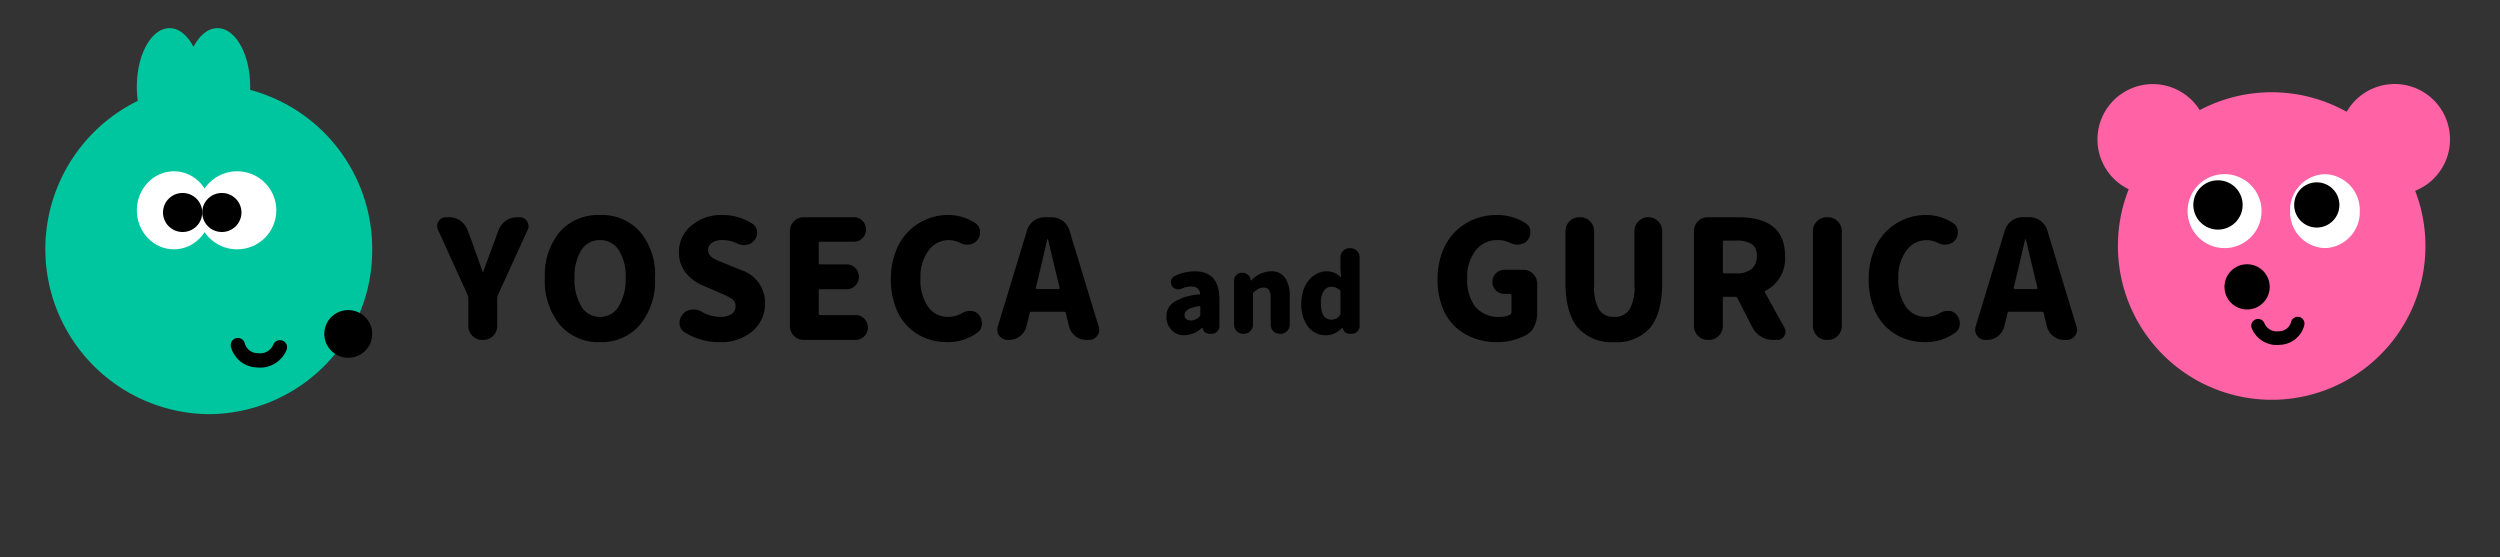 <svg id="Service_logo" xmlns="http://www.w3.org/2000/svg" width="350" height="78" viewBox="0 0 350 78">
  <rect x="0" y="0" width="350" height="78" fill="#333333" stroke="none"/>
  <rect id="長方形_5168" data-name="長方形 5168" width="350" height="78" fill="none"/>
  <g id="グループ_6531" data-name="グループ 6531" transform="translate(293.609 11.648)">
    <g id="グループ_6532" data-name="グループ 6532" transform="translate(0 0.122)">
      <path id="パス_23612" data-name="パス 23612" d="M2.9,22.66A21.447,21.447,0,0,1,4.41,14.726,7.747,7.747,0,1,1,14.35,3.642a21.567,21.567,0,0,1,20.575.237,7.75,7.75,0,1,1,9.592,11.06A21.527,21.527,0,1,1,2.9,22.66" transform="translate(0 0)" fill="#ff62a5"/>
      <path id="パス_23613" data-name="パス 23613" d="M4.879,0A5.035,5.035,0,0,1,9.757,5.178a5.035,5.035,0,0,1-4.879,5.178A5.035,5.035,0,0,1,0,5.178,5.035,5.035,0,0,1,4.879,0" transform="translate(27.004 12.609)" fill="#fff"/>
      <path id="パス_23614" data-name="パス 23614" d="M5.166,0A5.178,5.178,0,1,1,0,5.178,5.173,5.173,0,0,1,5.166,0" transform="translate(12.654 12.609)" fill="#fff"/>
      <path id="パス_23615" data-name="パス 23615" d="M3.444,0A3.451,3.451,0,1,1,0,3.451,3.448,3.448,0,0,1,3.444,0" transform="translate(13.459 13.473)"/>
      <path id="パス_23616" data-name="パス 23616" d="M3.157,0A3.164,3.164,0,1,1,0,3.164,3.161,3.161,0,0,1,3.157,0" transform="translate(27.578 13.76)"/>
      <path id="パス_23617" data-name="パス 23617" d="M3.157,0A3.164,3.164,0,1,1,0,3.164,3.161,3.161,0,0,1,3.157,0" transform="translate(17.82 25.228)"/>
      <path id="パス_23618" data-name="パス 23618" d="M3.56,3.951A3.779,3.779,0,0,1,.073,1.62.953.953,0,0,1,1.834.89,1.871,1.871,0,0,0,3.818,2.027l.112-.009A1.734,1.734,0,0,0,5.573.718a.953.953,0,0,1,1.847.472A3.646,3.646,0,0,1,4.025,3.922a3.819,3.819,0,0,1-.465.029" transform="translate(21.57 32.582)"/>
    </g>
  </g>
  <g id="グループ_6533" data-name="グループ 6533" transform="translate(6.342 3.939)">
    <path id="合体_94" data-name="合体 94" d="M0,23.076A23.052,23.052,0,0,0,17.093,45.4q-.007.219-.007.442c0,4.527,2.048,8.2,4.578,8.2,1.326,0,2.521-1.011,3.356-2.627.836,1.616,2.03,2.627,3.356,2.627,2.528,0,4.577-3.672,4.577-8.2a14.632,14.632,0,0,0-.133-1.978A23.111,23.111,0,0,0,22.883,0,22.98,22.98,0,0,0,0,23.076Z" transform="translate(45.769 54.045) rotate(180)" fill="#00c6a0"/>
    <ellipse id="楕円形_684" data-name="楕円形 684" cx="5.187" cy="5.465" rx="5.187" ry="5.465" transform="translate(12.816 20.039)" fill="#fff"/>
    <ellipse id="楕円形_685" data-name="楕円形 685" cx="5.492" cy="5.465" rx="5.492" ry="5.465" transform="translate(21.36 20.039)" fill="#fff"/>
    <ellipse id="楕円形_686" data-name="楕円形 686" cx="2.746" cy="2.733" rx="2.746" ry="2.733" transform="translate(21.971 23.076)"/>
    <ellipse id="楕円形_687" data-name="楕円形 687" cx="2.746" cy="2.733" rx="2.746" ry="2.733" transform="translate(16.478 23.076)"/>
    <ellipse id="楕円形_688" data-name="楕円形 688" cx="3.356" cy="3.34" rx="3.356" ry="3.34" transform="translate(39.058 39.47)"/>
    <path id="パス_23619" data-name="パス 23619" d="M-5507.475-21971.295a3,3,0,0,1-3.185,1.82,2.848,2.848,0,0,1-2.706-2.129" transform="translate(5540.324 22015.975)" fill="none" stroke="#000" stroke-linecap="round" stroke-width="2"/>
  </g>
  <path id="パス_47983" data-name="パス 47983" d="M6.567,7.632A1.83,1.83,0,0,1,5.21,7.057a1.909,1.909,0,0,1-.563-1.386V1.8a1.061,1.061,0,0,0-.088-.428L.412-7.756A1.22,1.22,0,0,1,.279-8.3a1.21,1.21,0,0,1,.2-.653,1.17,1.17,0,0,1,1.037-.586h.463a2.624,2.624,0,0,1,1.566.507A2.815,2.815,0,0,1,4.559-7.689l.728,1.96q.176.518,1.346,3.785,0,.045.055.045t.055-.045q.154-.428,1.39-3.785l.728-1.96A2.815,2.815,0,0,1,9.876-9.029a2.658,2.658,0,0,1,1.588-.507h.375a1.17,1.17,0,0,1,1.037.586,1.21,1.21,0,0,1,.2.653,1.22,1.22,0,0,1-.132.541L8.773,1.368a1.061,1.061,0,0,0-.088.428V5.672a1.909,1.909,0,0,1-.563,1.386,1.83,1.83,0,0,1-1.357.575Zm8.8-8.674A9.314,9.314,0,0,1,17.47-7.52a7.185,7.185,0,0,1,5.6-2.332,7.185,7.185,0,0,1,5.6,2.332,9.314,9.314,0,0,1,2.107,6.477,9.621,9.621,0,0,1-2.118,6.579,7.082,7.082,0,0,1-5.593,2.411,7.082,7.082,0,0,1-5.593-2.411A9.621,9.621,0,0,1,15.364-1.042Zm11.3,0a6.826,6.826,0,0,0-.96-3.886,3.015,3.015,0,0,0-2.625-1.408A2.988,2.988,0,0,0,20.46-4.929a6.888,6.888,0,0,0-.949,3.886,7.272,7.272,0,0,0,.949,3.988A2.961,2.961,0,0,0,23.074,4.41,2.982,2.982,0,0,0,25.7,2.934,7.216,7.216,0,0,0,26.659-1.042ZM39.78,7.947a9.147,9.147,0,0,1-4.854-1.374,1.477,1.477,0,0,1-.706-1.149v-.2a1.726,1.726,0,0,1,.419-1.149A1.756,1.756,0,0,1,35.853,3.4a2.137,2.137,0,0,1,.309-.023,2.169,2.169,0,0,1,1.1.293,5.466,5.466,0,0,0,2.6.743A2.8,2.8,0,0,0,41.5,4.016,1.29,1.29,0,0,0,42.052,2.9a1.127,1.127,0,0,0-.463-.969A9.125,9.125,0,0,0,39.979,1.1q-.2-.09-.287-.135L37.53.039a6.038,6.038,0,0,1-2.438-1.791,4.481,4.481,0,0,1-.96-2.918,4.7,4.7,0,0,1,1.721-3.684,6.412,6.412,0,0,1,4.368-1.5,7.613,7.613,0,0,1,4.214,1.239,1.348,1.348,0,0,1,.618,1.059.756.756,0,0,1,.022.18,1.635,1.635,0,0,1-.4,1.081,1.561,1.561,0,0,1-1.081.608,1.422,1.422,0,0,1-.353.045,2.056,2.056,0,0,1-.949-.225,4.671,4.671,0,0,0-2.074-.473,2.485,2.485,0,0,0-1.478.383,1.235,1.235,0,0,0-.529,1.059.965.965,0,0,0,.121.484,1.787,1.787,0,0,0,.276.372,2.153,2.153,0,0,0,.518.349,6.774,6.774,0,0,0,.618.293q.254.1.783.327a1.437,1.437,0,0,1,.243.09l2.1.856a4.771,4.771,0,0,1,3.309,4.709,4.933,4.933,0,0,1-1.732,3.8A6.7,6.7,0,0,1,39.78,7.947Zm11.8-.315a1.83,1.83,0,0,1-1.357-.575,1.909,1.909,0,0,1-.563-1.386V-7.576a1.909,1.909,0,0,1,.563-1.386,1.83,1.83,0,0,1,1.357-.575h7.082a1.561,1.561,0,0,1,1.169.507,1.683,1.683,0,0,1,.485,1.205,1.683,1.683,0,0,1-.485,1.205,1.561,1.561,0,0,1-1.169.507H53.916a.2.2,0,0,0-.221.225V-3.16a.2.2,0,0,0,.221.225h3.728a1.6,1.6,0,0,1,1.18.507,1.69,1.69,0,0,1,.5,1.228,1.69,1.69,0,0,1-.5,1.228,1.6,1.6,0,0,1-1.18.507H53.916a.2.2,0,0,0-.221.225V3.937a.2.2,0,0,0,.221.225h4.964a1.621,1.621,0,0,1,1.2.507,1.69,1.69,0,0,1,.5,1.228,1.69,1.69,0,0,1-.5,1.228,1.621,1.621,0,0,1-1.2.507Zm20.114.315a8.141,8.141,0,0,1-3.045-.563,7.448,7.448,0,0,1-2.5-1.645,7.51,7.51,0,0,1-1.721-2.782,10.953,10.953,0,0,1-.629-3.819,10.668,10.668,0,0,1,.651-3.8,8.01,8.01,0,0,1,1.765-2.85,7.853,7.853,0,0,1,2.559-1.735,7.8,7.8,0,0,1,3.056-.608A6.863,6.863,0,0,1,75.64-8.7a1.432,1.432,0,0,1,.64,1.127v.158a1.7,1.7,0,0,1-.419,1.127,1.612,1.612,0,0,1-1.125.563,1.214,1.214,0,0,1-.243.023,2.14,2.14,0,0,1-1.059-.27,3.435,3.435,0,0,0-1.544-.36,3.446,3.446,0,0,0-2.813,1.453A6.14,6.14,0,0,0,67.941-1a6.618,6.618,0,0,0,1.048,3.977A3.353,3.353,0,0,0,71.846,4.41a3.882,3.882,0,0,0,1.919-.518,2.013,2.013,0,0,1,1.081-.315h.177a1.441,1.441,0,0,1,1.081.541,1.818,1.818,0,0,1,.441,1.217,1.489,1.489,0,0,1-.574,1.239A6.932,6.932,0,0,1,71.691,7.947ZM84.106.287a.193.193,0,0,0,.022.158.148.148,0,0,0,.132.068h3a.148.148,0,0,0,.132-.068.193.193,0,0,0,.022-.158L87.106-.952q-.221-.9-.662-2.782T85.8-6.427a.071.071,0,0,0-.066-.045.039.039,0,0,0-.044.045q-.882,3.83-1.28,5.475Zm7.038,7.345A2.368,2.368,0,0,1,89.622,7.1a2.528,2.528,0,0,1-.882-1.363L88.3,3.914a.247.247,0,0,0-.265-.225H83.488a.247.247,0,0,0-.265.225l-.441,1.825A2.528,2.528,0,0,1,81.9,7.1a2.368,2.368,0,0,1-1.522.529h-.265a1.372,1.372,0,0,1-1.147-.586,1.436,1.436,0,0,1-.265-.834,1.592,1.592,0,0,1,.066-.451L82.848-7.666a2.523,2.523,0,0,1,.938-1.352,2.539,2.539,0,0,1,1.555-.518h.993a2.507,2.507,0,0,1,1.533.518,2.523,2.523,0,0,1,.938,1.352L92.887,5.762a1.228,1.228,0,0,1,.088.451,1.362,1.362,0,0,1-.287.834,1.336,1.336,0,0,1-1.147.586Zm57.529.315a9.308,9.308,0,0,1-3.276-.563,7.691,7.691,0,0,1-2.647-1.645,7.343,7.343,0,0,1-1.776-2.771,10.758,10.758,0,0,1-.64-3.83A10.484,10.484,0,0,1,141-4.67a7.985,7.985,0,0,1,1.8-2.839,7.976,7.976,0,0,1,2.625-1.735,8.348,8.348,0,0,1,3.188-.608,7.345,7.345,0,0,1,4.081,1.172,1.368,1.368,0,0,1,.64,1.1v.158a1.7,1.7,0,0,1-.419,1.127,1.612,1.612,0,0,1-1.125.563,1.575,1.575,0,0,1-.265.023,2.384,2.384,0,0,1-1.059-.248,3.819,3.819,0,0,0-1.721-.383,3.788,3.788,0,0,0-3.078,1.442,5.971,5.971,0,0,0-1.18,3.9,6.172,6.172,0,0,0,1.147,4.01,4.221,4.221,0,0,0,3.464,1.4,2.978,2.978,0,0,0,1.412-.315.4.4,0,0,0,.176-.36V1.414a.2.2,0,0,0-.221-.225h-.794A1.6,1.6,0,0,1,148.5.7a1.608,1.608,0,0,1-.485-1.183,1.645,1.645,0,0,1,.485-1.194,1.577,1.577,0,0,1,1.169-.5h2.692a1.83,1.83,0,0,1,1.357.575,1.909,1.909,0,0,1,.563,1.386v4.1a4.262,4.262,0,0,1-.4,1.836,2.624,2.624,0,0,1-1.169,1.25A8.668,8.668,0,0,1,148.673,7.947Zm16.386,0a6.27,6.27,0,0,1-5.107-2.05q-1.71-2.05-1.71-6.331V-7.576a1.909,1.909,0,0,1,.563-1.386,1.83,1.83,0,0,1,1.357-.575h.176a1.83,1.83,0,0,1,1.357.575,1.909,1.909,0,0,1,.563,1.386v7.57a6.326,6.326,0,0,0,.684,3.4,2.376,2.376,0,0,0,2.118,1.014,2.423,2.423,0,0,0,2.14-1.025A6.17,6.17,0,0,0,167.9-.006v-7.57a1.909,1.909,0,0,1,.563-1.386,1.83,1.83,0,0,1,1.357-.575h.044a1.83,1.83,0,0,1,1.357.575,1.909,1.909,0,0,1,.563,1.386V-.434q0,4.3-1.666,6.342A6.155,6.155,0,0,1,165.059,7.947ZM180.5-6.269a.2.2,0,0,0-.221.225V-1.9a.2.2,0,0,0,.221.225h1.588a3.347,3.347,0,0,0,2.2-.62,2.26,2.26,0,0,0,.739-1.836,1.851,1.851,0,0,0-.717-1.656,4.019,4.019,0,0,0-2.217-.484ZM188.9,5.92a1.208,1.208,0,0,1,.154.563,1.127,1.127,0,0,1-.176.586,1.013,1.013,0,0,1-.949.563h-.684a3.057,3.057,0,0,1-1.644-.473,3.266,3.266,0,0,1-1.18-1.262l-2.1-4.1a.355.355,0,0,0-.331-.2h-1.5a.2.2,0,0,0-.221.225V5.672a1.909,1.909,0,0,1-.563,1.386,1.83,1.83,0,0,1-1.357.575h-.2a1.83,1.83,0,0,1-1.357-.575,1.909,1.909,0,0,1-.563-1.386V-7.576a1.909,1.909,0,0,1,.563-1.386,1.83,1.83,0,0,1,1.357-.575h4.258q6.574,0,6.574,5.407A5.037,5.037,0,0,1,186.276.738a.2.2,0,0,0-.088.293Zm5.906,1.712a1.83,1.83,0,0,1-1.357-.575,1.909,1.909,0,0,1-.563-1.386V-7.576a1.909,1.909,0,0,1,.563-1.386,1.83,1.83,0,0,1,1.357-.575h.2a1.83,1.83,0,0,1,1.357.575,1.909,1.909,0,0,1,.563,1.386V5.672a1.909,1.909,0,0,1-.563,1.386,1.83,1.83,0,0,1-1.357.575Zm13.783.315a8.141,8.141,0,0,1-3.045-.563,7.448,7.448,0,0,1-2.5-1.645,7.511,7.511,0,0,1-1.721-2.782,10.953,10.953,0,0,1-.629-3.819,10.668,10.668,0,0,1,.651-3.8,8.011,8.011,0,0,1,1.765-2.85,7.853,7.853,0,0,1,2.559-1.735,7.8,7.8,0,0,1,3.056-.608A6.863,6.863,0,0,1,212.539-8.7a1.432,1.432,0,0,1,.64,1.127v.158a1.7,1.7,0,0,1-.419,1.127,1.612,1.612,0,0,1-1.125.563,1.214,1.214,0,0,1-.243.023,2.14,2.14,0,0,1-1.059-.27,3.435,3.435,0,0,0-1.544-.36,3.446,3.446,0,0,0-2.813,1.453A6.141,6.141,0,0,0,204.84-1a6.619,6.619,0,0,0,1.048,3.977,3.353,3.353,0,0,0,2.857,1.431,3.882,3.882,0,0,0,1.919-.518,2.013,2.013,0,0,1,1.081-.315h.176A1.441,1.441,0,0,1,213,4.117a1.818,1.818,0,0,1,.441,1.217,1.489,1.489,0,0,1-.574,1.239A6.933,6.933,0,0,1,208.59,7.947ZM221.005.287a.193.193,0,0,0,.022.158.148.148,0,0,0,.132.068h3a.148.148,0,0,0,.132-.068.193.193,0,0,0,.022-.158l-.309-1.239q-.221-.9-.662-2.782t-.64-2.692a.071.071,0,0,0-.066-.045.039.039,0,0,0-.044.045q-.882,3.83-1.28,5.475Zm7.038,7.345a2.368,2.368,0,0,1-1.522-.529,2.528,2.528,0,0,1-.882-1.363L225.2,3.914a.247.247,0,0,0-.265-.225h-4.545a.247.247,0,0,0-.265.225l-.441,1.825A2.527,2.527,0,0,1,218.8,7.1a2.368,2.368,0,0,1-1.522.529h-.265a1.372,1.372,0,0,1-1.147-.586,1.436,1.436,0,0,1-.265-.834,1.592,1.592,0,0,1,.066-.451l4.081-13.428a2.523,2.523,0,0,1,.938-1.352,2.539,2.539,0,0,1,1.555-.518h.993a2.507,2.507,0,0,1,1.533.518,2.523,2.523,0,0,1,.938,1.352l4.081,13.428a1.228,1.228,0,0,1,.088.451,1.362,1.362,0,0,1-.287.834,1.336,1.336,0,0,1-1.147.586Z" transform="translate(60.923 39.952)"/>
  <path id="パス_47986" data-name="パス 47986" d="M-11.162.205A2.394,2.394,0,0,1-13-.542a2.606,2.606,0,0,1-.7-1.846,2.4,2.4,0,0,1,1.1-2.087A7.99,7.99,0,0,1-9.1-5.508q.146-.015.117-.161-.146-.952-1.26-.952a3.508,3.508,0,0,0-1.348.308,1.031,1.031,0,0,1-.439.1,1.065,1.065,0,0,1-.337-.059.944.944,0,0,1-.586-.469,1.069,1.069,0,0,1-.117-.483,1.015,1.015,0,0,1,.044-.293.885.885,0,0,1,.483-.571,6.613,6.613,0,0,1,2.8-.659q3.457,0,3.457,3.9v3.765a1.034,1.034,0,0,1-.322.769A1.053,1.053,0,0,1-7.368,0h-.308a.961.961,0,0,1-.608-.212.928.928,0,0,1-.344-.549L-8.643-.82A.047.047,0,0,0-8.687-.85a.06.06,0,0,0-.044.015A3.679,3.679,0,0,1-11.162.205Zm.923-2.065a1.682,1.682,0,0,0,1.187-.571.339.339,0,0,0,.1-.249V-3.75a.141.141,0,0,0-.044-.1.158.158,0,0,0-.088-.029H-9.1q-2.065.308-2.065,1.289a.646.646,0,0,0,.242.549A1.108,1.108,0,0,0-10.239-1.86ZM-2.959,0a1.228,1.228,0,0,1-.9-.374,1.228,1.228,0,0,1-.374-.9V-7.441a1.071,1.071,0,0,1,.315-.776,1.034,1.034,0,0,1,.769-.322h.117a1.1,1.1,0,0,1,.74.271,1.145,1.145,0,0,1,.388.7l.015.073q0,.029.037.029A.071.071,0,0,0-1.8-7.485a3.861,3.861,0,0,1,2.71-1.26,2.3,2.3,0,0,1,2,.908A4.343,4.343,0,0,1,3.56-5.273v4a1.228,1.228,0,0,1-.374.9,1.228,1.228,0,0,1-.9.374H2.168a1.228,1.228,0,0,1-.9-.374,1.228,1.228,0,0,1-.374-.9V-4.951A2.145,2.145,0,0,0,.659-6.13.87.87,0,0,0-.1-6.46a1.506,1.506,0,0,0-.7.154,3.223,3.223,0,0,0-.681.505.339.339,0,0,0-.1.249v4.277a1.228,1.228,0,0,1-.374.9,1.228,1.228,0,0,1-.9.374ZM8.687.205A3.088,3.088,0,0,1,6.13-.989a5.142,5.142,0,0,1-.945-3.274,5.676,5.676,0,0,1,.3-1.875,4.14,4.14,0,0,1,.8-1.421A3.77,3.77,0,0,1,7.412-8.43a2.881,2.881,0,0,1,1.3-.315,2.662,2.662,0,0,1,1.069.2,3.136,3.136,0,0,1,.879.593.062.062,0,0,0,.059,0,.059.059,0,0,0,.029-.059l-.088-1.128v-1.567a1.228,1.228,0,0,1,.374-.9,1.228,1.228,0,0,1,.9-.374h.132a1.228,1.228,0,0,1,.9.374,1.228,1.228,0,0,1,.374.9v9.624a1.046,1.046,0,0,1-.315.769A1.046,1.046,0,0,1,12.261,0h-.322a.952.952,0,0,1-.6-.205A.909.909,0,0,1,11-.747l-.015-.044a.047.047,0,0,0-.044-.029.06.06,0,0,0-.044.015,3.649,3.649,0,0,1-1.055.74A2.741,2.741,0,0,1,8.687.205Zm.7-2.183a1.4,1.4,0,0,0,1.187-.6.428.428,0,0,0,.088-.264V-5.918a.278.278,0,0,0-.117-.234,1.825,1.825,0,0,0-1.2-.425A1.208,1.208,0,0,0,8.335-6a2.914,2.914,0,0,0-.41,1.692Q7.925-1.978,9.39-1.978Z" transform="translate(177 46.729)"/>
</svg>
